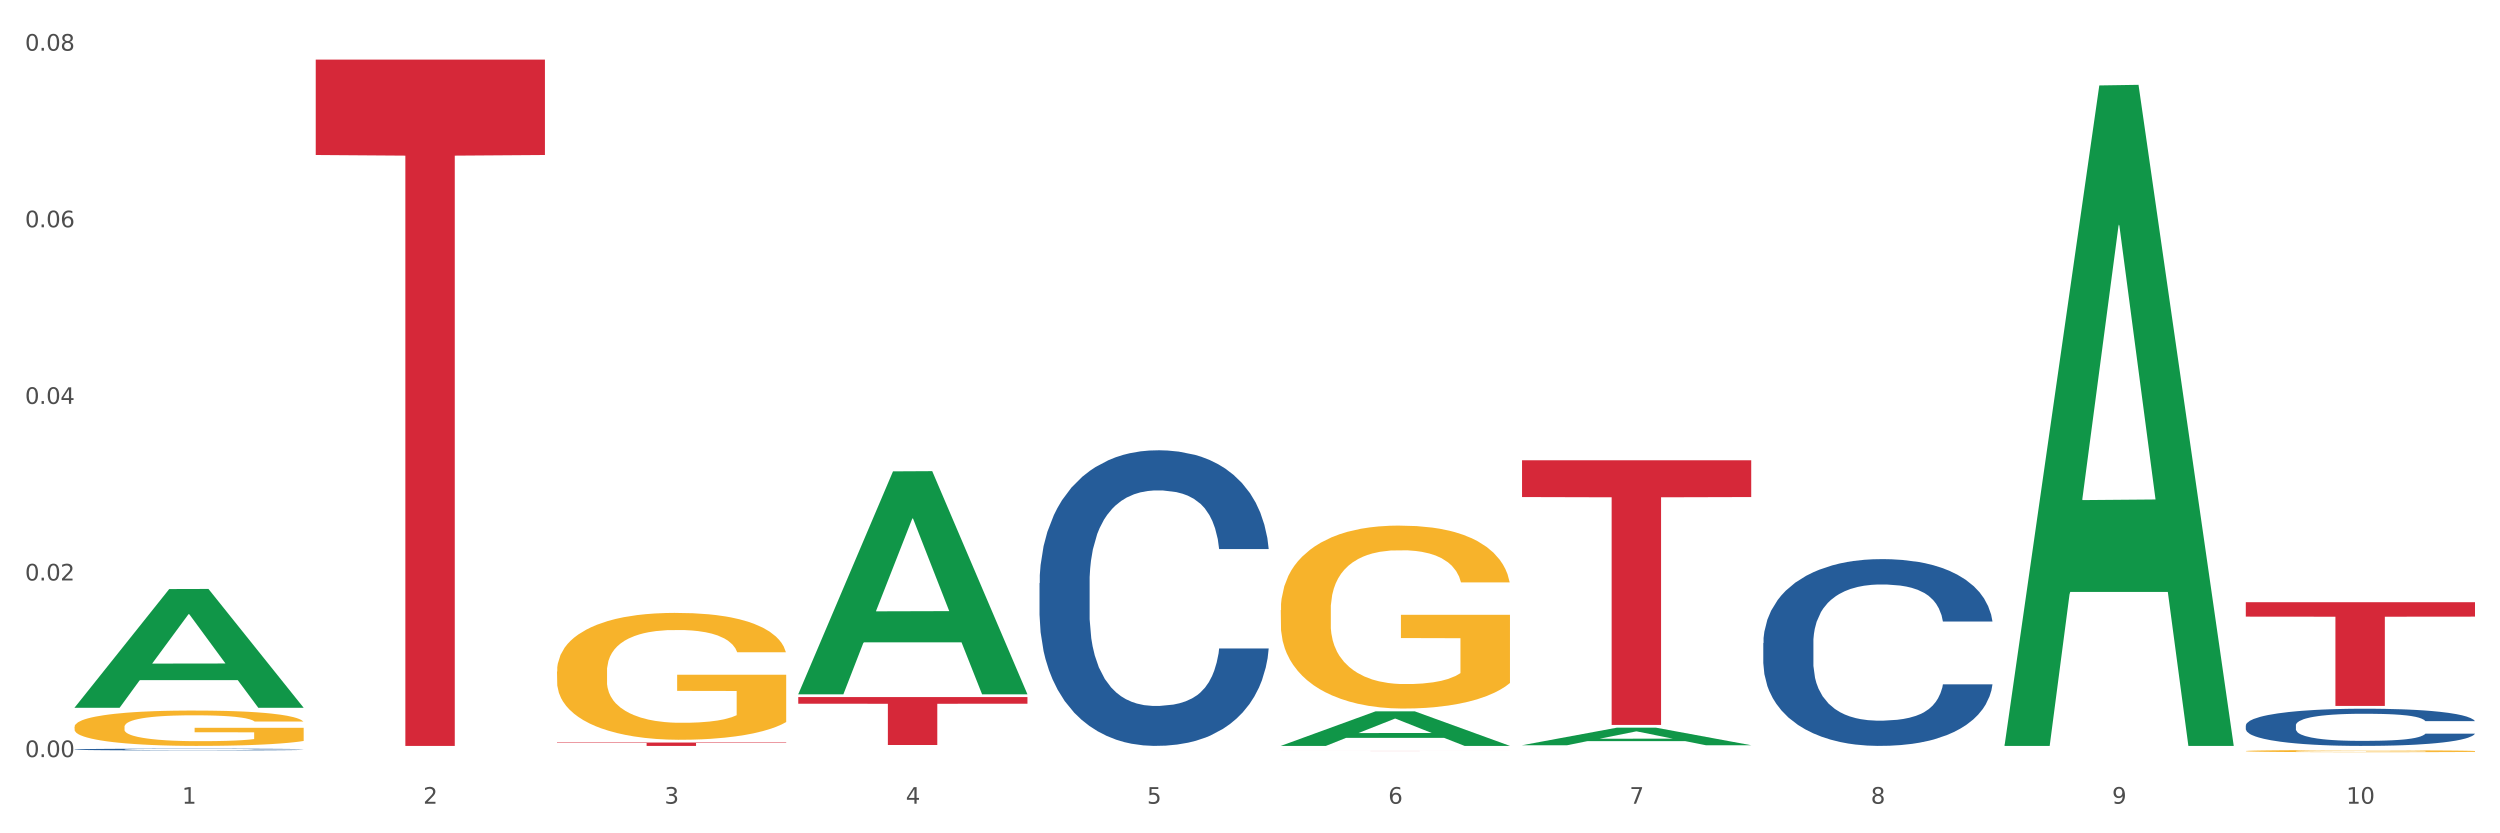 <?xml version="1.0" encoding="utf-8" standalone="no"?>
<!DOCTYPE svg PUBLIC "-//W3C//DTD SVG 1.1//EN"
  "http://www.w3.org/Graphics/SVG/1.1/DTD/svg11.dtd">
<svg xmlns:xlink="http://www.w3.org/1999/xlink" width="1080pt" height="360pt" viewBox="0 0 1080 360" xmlns="http://www.w3.org/2000/svg" version="1.1">
 <rect x="0" y="0" width="1080" height="360" fill="#333333" stroke="none"/>
 <defs>
  <style type="text/css">*{stroke-linejoin: round; stroke-linecap: butt}</style>
 </defs>
 <g id="figure_1">
  <g id="patch_1">
   <path d="M 0 360 
L 1080 360 
L 1080 0 
L 0 0 
z
" style="fill: #ffffff; stroke: #ffffff; stroke-linejoin: miter"/>
  </g>
  <g id="axes_1">
   <g id="matplotlib.axis_1">
    <g id="xtick_1">
     <g id="text_1">
      <!-- 1 -->
      <g style="fill: #4d4d4d" transform="translate(78.627 347.204) scale(0.096 -0.096)">
       <defs>
        <path id="DejaVuSans-31" d="M 794 531 
L 1825 531 
L 1825 4091 
L 703 3866 
L 703 4441 
L 1819 4666 
L 2450 4666 
L 2450 531 
L 3481 531 
L 3481 0 
L 794 0 
L 794 531 
z
" transform="scale(0.016)"/>
       </defs>
       <use xlink:href="#DejaVuSans-31"/>
      </g>
     </g>
    </g>
    <g id="xtick_2">
     <g id="text_2">
      <!-- 2 -->
      <g style="fill: #4d4d4d" transform="translate(182.851 347.204) scale(0.096 -0.096)">
       <defs>
        <path id="DejaVuSans-32" d="M 1228 531 
L 3431 531 
L 3431 0 
L 469 0 
L 469 531 
Q 828 903 1448 1529 
Q 2069 2156 2228 2338 
Q 2531 2678 2651 2914 
Q 2772 3150 2772 3378 
Q 2772 3750 2511 3984 
Q 2250 4219 1831 4219 
Q 1534 4219 1204 4116 
Q 875 4013 500 3803 
L 500 4441 
Q 881 4594 1212 4672 
Q 1544 4750 1819 4750 
Q 2544 4750 2975 4387 
Q 3406 4025 3406 3419 
Q 3406 3131 3298 2873 
Q 3191 2616 2906 2266 
Q 2828 2175 2409 1742 
Q 1991 1309 1228 531 
z
" transform="scale(0.016)"/>
       </defs>
       <use xlink:href="#DejaVuSans-32"/>
      </g>
     </g>
    </g>
    <g id="xtick_3">
     <g id="text_3">
      <!-- 3 -->
      <g style="fill: #4d4d4d" transform="translate(287.074 347.204) scale(0.096 -0.096)">
       <defs>
        <path id="DejaVuSans-33" d="M 2597 2516 
Q 3050 2419 3304 2112 
Q 3559 1806 3559 1356 
Q 3559 666 3084 287 
Q 2609 -91 1734 -91 
Q 1441 -91 1130 -33 
Q 819 25 488 141 
L 488 750 
Q 750 597 1062 519 
Q 1375 441 1716 441 
Q 2309 441 2620 675 
Q 2931 909 2931 1356 
Q 2931 1769 2642 2001 
Q 2353 2234 1838 2234 
L 1294 2234 
L 1294 2753 
L 1863 2753 
Q 2328 2753 2575 2939 
Q 2822 3125 2822 3475 
Q 2822 3834 2567 4026 
Q 2313 4219 1838 4219 
Q 1578 4219 1281 4162 
Q 984 4106 628 3988 
L 628 4550 
Q 988 4650 1302 4700 
Q 1616 4750 1894 4750 
Q 2613 4750 3031 4423 
Q 3450 4097 3450 3541 
Q 3450 3153 3228 2886 
Q 3006 2619 2597 2516 
z
" transform="scale(0.016)"/>
       </defs>
       <use xlink:href="#DejaVuSans-33"/>
      </g>
     </g>
    </g>
    <g id="xtick_4">
     <g id="text_4">
      <!-- 4 -->
      <g style="fill: #4d4d4d" transform="translate(391.298 347.204) scale(0.096 -0.096)">
       <defs>
        <path id="DejaVuSans-34" d="M 2419 4116 
L 825 1625 
L 2419 1625 
L 2419 4116 
z
M 2253 4666 
L 3047 4666 
L 3047 1625 
L 3713 1625 
L 3713 1100 
L 3047 1100 
L 3047 0 
L 2419 0 
L 2419 1100 
L 313 1100 
L 313 1709 
L 2253 4666 
z
" transform="scale(0.016)"/>
       </defs>
       <use xlink:href="#DejaVuSans-34"/>
      </g>
     </g>
    </g>
    <g id="xtick_5">
     <g id="text_5">
      <!-- 5 -->
      <g style="fill: #4d4d4d" transform="translate(495.522 347.204) scale(0.096 -0.096)">
       <defs>
        <path id="DejaVuSans-35" d="M 691 4666 
L 3169 4666 
L 3169 4134 
L 1269 4134 
L 1269 2991 
Q 1406 3038 1543 3061 
Q 1681 3084 1819 3084 
Q 2600 3084 3056 2656 
Q 3513 2228 3513 1497 
Q 3513 744 3044 326 
Q 2575 -91 1722 -91 
Q 1428 -91 1123 -41 
Q 819 9 494 109 
L 494 744 
Q 775 591 1075 516 
Q 1375 441 1709 441 
Q 2250 441 2565 725 
Q 2881 1009 2881 1497 
Q 2881 1984 2565 2268 
Q 2250 2553 1709 2553 
Q 1456 2553 1204 2497 
Q 953 2441 691 2322 
L 691 4666 
z
" transform="scale(0.016)"/>
       </defs>
       <use xlink:href="#DejaVuSans-35"/>
      </g>
     </g>
    </g>
    <g id="xtick_6">
     <g id="text_6">
      <!-- 6 -->
      <g style="fill: #4d4d4d" transform="translate(599.745 347.204) scale(0.096 -0.096)">
       <defs>
        <path id="DejaVuSans-36" d="M 2113 2584 
Q 1688 2584 1439 2293 
Q 1191 2003 1191 1497 
Q 1191 994 1439 701 
Q 1688 409 2113 409 
Q 2538 409 2786 701 
Q 3034 994 3034 1497 
Q 3034 2003 2786 2293 
Q 2538 2584 2113 2584 
z
M 3366 4563 
L 3366 3988 
Q 3128 4100 2886 4159 
Q 2644 4219 2406 4219 
Q 1781 4219 1451 3797 
Q 1122 3375 1075 2522 
Q 1259 2794 1537 2939 
Q 1816 3084 2150 3084 
Q 2853 3084 3261 2657 
Q 3669 2231 3669 1497 
Q 3669 778 3244 343 
Q 2819 -91 2113 -91 
Q 1303 -91 875 529 
Q 447 1150 447 2328 
Q 447 3434 972 4092 
Q 1497 4750 2381 4750 
Q 2619 4750 2861 4703 
Q 3103 4656 3366 4563 
z
" transform="scale(0.016)"/>
       </defs>
       <use xlink:href="#DejaVuSans-36"/>
      </g>
     </g>
    </g>
    <g id="xtick_7">
     <g id="text_7">
      <!-- 7 -->
      <g style="fill: #4d4d4d" transform="translate(703.969 347.204) scale(0.096 -0.096)">
       <defs>
        <path id="DejaVuSans-37" d="M 525 4666 
L 3525 4666 
L 3525 4397 
L 1831 0 
L 1172 0 
L 2766 4134 
L 525 4134 
L 525 4666 
z
" transform="scale(0.016)"/>
       </defs>
       <use xlink:href="#DejaVuSans-37"/>
      </g>
     </g>
    </g>
    <g id="xtick_8">
     <g id="text_8">
      <!-- 8 -->
      <g style="fill: #4d4d4d" transform="translate(808.193 347.204) scale(0.096 -0.096)">
       <defs>
        <path id="DejaVuSans-38" d="M 2034 2216 
Q 1584 2216 1326 1975 
Q 1069 1734 1069 1313 
Q 1069 891 1326 650 
Q 1584 409 2034 409 
Q 2484 409 2743 651 
Q 3003 894 3003 1313 
Q 3003 1734 2745 1975 
Q 2488 2216 2034 2216 
z
M 1403 2484 
Q 997 2584 770 2862 
Q 544 3141 544 3541 
Q 544 4100 942 4425 
Q 1341 4750 2034 4750 
Q 2731 4750 3128 4425 
Q 3525 4100 3525 3541 
Q 3525 3141 3298 2862 
Q 3072 2584 2669 2484 
Q 3125 2378 3379 2068 
Q 3634 1759 3634 1313 
Q 3634 634 3220 271 
Q 2806 -91 2034 -91 
Q 1263 -91 848 271 
Q 434 634 434 1313 
Q 434 1759 690 2068 
Q 947 2378 1403 2484 
z
M 1172 3481 
Q 1172 3119 1398 2916 
Q 1625 2713 2034 2713 
Q 2441 2713 2670 2916 
Q 2900 3119 2900 3481 
Q 2900 3844 2670 4047 
Q 2441 4250 2034 4250 
Q 1625 4250 1398 4047 
Q 1172 3844 1172 3481 
z
" transform="scale(0.016)"/>
       </defs>
       <use xlink:href="#DejaVuSans-38"/>
      </g>
     </g>
    </g>
    <g id="xtick_9">
     <g id="text_9">
      <!-- 9 -->
      <g style="fill: #4d4d4d" transform="translate(912.416 347.204) scale(0.096 -0.096)">
       <defs>
        <path id="DejaVuSans-39" d="M 703 97 
L 703 672 
Q 941 559 1184 500 
Q 1428 441 1663 441 
Q 2288 441 2617 861 
Q 2947 1281 2994 2138 
Q 2813 1869 2534 1725 
Q 2256 1581 1919 1581 
Q 1219 1581 811 2004 
Q 403 2428 403 3163 
Q 403 3881 828 4315 
Q 1253 4750 1959 4750 
Q 2769 4750 3195 4129 
Q 3622 3509 3622 2328 
Q 3622 1225 3098 567 
Q 2575 -91 1691 -91 
Q 1453 -91 1209 -44 
Q 966 3 703 97 
z
M 1959 2075 
Q 2384 2075 2632 2365 
Q 2881 2656 2881 3163 
Q 2881 3666 2632 3958 
Q 2384 4250 1959 4250 
Q 1534 4250 1286 3958 
Q 1038 3666 1038 3163 
Q 1038 2656 1286 2365 
Q 1534 2075 1959 2075 
z
" transform="scale(0.016)"/>
       </defs>
       <use xlink:href="#DejaVuSans-39"/>
      </g>
     </g>
    </g>
    <g id="xtick_10">
     <g id="text_10">
      <!-- 10 -->
      <g style="fill: #4d4d4d" transform="translate(1013.586 347.204) scale(0.096 -0.096)">
       <defs>
        <path id="DejaVuSans-30" d="M 2034 4250 
Q 1547 4250 1301 3770 
Q 1056 3291 1056 2328 
Q 1056 1369 1301 889 
Q 1547 409 2034 409 
Q 2525 409 2770 889 
Q 3016 1369 3016 2328 
Q 3016 3291 2770 3770 
Q 2525 4250 2034 4250 
z
M 2034 4750 
Q 2819 4750 3233 4129 
Q 3647 3509 3647 2328 
Q 3647 1150 3233 529 
Q 2819 -91 2034 -91 
Q 1250 -91 836 529 
Q 422 1150 422 2328 
Q 422 3509 836 4129 
Q 1250 4750 2034 4750 
z
" transform="scale(0.016)"/>
       </defs>
       <use xlink:href="#DejaVuSans-31"/>
       <use xlink:href="#DejaVuSans-30" transform="translate(63.623 0)"/>
      </g>
     </g>
    </g>
    <g id="xtick_11"/>
    <g id="xtick_12"/>
    <g id="xtick_13"/>
    <g id="xtick_14"/>
    <g id="xtick_15"/>
    <g id="xtick_16"/>
    <g id="xtick_17"/>
    <g id="xtick_18"/>
    <g id="xtick_19"/>
   </g>
   <g id="matplotlib.axis_2">
    <g id="ytick_1">
     <g id="text_11">
      <!-- 0.00 -->
      <g style="fill: #4d4d4d" transform="translate(10.8 327.069) scale(0.096 -0.096)">
       <defs>
        <path id="DejaVuSans-2e" d="M 684 794 
L 1344 794 
L 1344 0 
L 684 0 
L 684 794 
z
" transform="scale(0.016)"/>
       </defs>
       <use xlink:href="#DejaVuSans-30"/>
       <use xlink:href="#DejaVuSans-2e" transform="translate(63.623 0)"/>
       <use xlink:href="#DejaVuSans-30" transform="translate(95.41 0)"/>
       <use xlink:href="#DejaVuSans-30" transform="translate(159.033 0)"/>
      </g>
     </g>
    </g>
    <g id="ytick_2">
     <g id="text_12">
      <!-- 0.02 -->
      <g style="fill: #4d4d4d" transform="translate(10.8 250.775) scale(0.096 -0.096)">
       <use xlink:href="#DejaVuSans-30"/>
       <use xlink:href="#DejaVuSans-2e" transform="translate(63.623 0)"/>
       <use xlink:href="#DejaVuSans-30" transform="translate(95.41 0)"/>
       <use xlink:href="#DejaVuSans-32" transform="translate(159.033 0)"/>
      </g>
     </g>
    </g>
    <g id="ytick_3">
     <g id="text_13">
      <!-- 0.04 -->
      <g style="fill: #4d4d4d" transform="translate(10.8 174.482) scale(0.096 -0.096)">
       <use xlink:href="#DejaVuSans-30"/>
       <use xlink:href="#DejaVuSans-2e" transform="translate(63.623 0)"/>
       <use xlink:href="#DejaVuSans-30" transform="translate(95.41 0)"/>
       <use xlink:href="#DejaVuSans-34" transform="translate(159.033 0)"/>
      </g>
     </g>
    </g>
    <g id="ytick_4">
     <g id="text_14">
      <!-- 0.06 -->
      <g style="fill: #4d4d4d" transform="translate(10.8 98.189) scale(0.096 -0.096)">
       <use xlink:href="#DejaVuSans-30"/>
       <use xlink:href="#DejaVuSans-2e" transform="translate(63.623 0)"/>
       <use xlink:href="#DejaVuSans-30" transform="translate(95.41 0)"/>
       <use xlink:href="#DejaVuSans-36" transform="translate(159.033 0)"/>
      </g>
     </g>
    </g>
    <g id="ytick_5">
     <g id="text_15">
      <!-- 0.08 -->
      <g style="fill: #4d4d4d" transform="translate(10.8 21.896) scale(0.096 -0.096)">
       <use xlink:href="#DejaVuSans-30"/>
       <use xlink:href="#DejaVuSans-2e" transform="translate(63.623 0)"/>
       <use xlink:href="#DejaVuSans-30" transform="translate(95.41 0)"/>
       <use xlink:href="#DejaVuSans-38" transform="translate(159.033 0)"/>
      </g>
     </g>
    </g>
    <g id="ytick_6"/>
    <g id="ytick_7"/>
    <g id="ytick_8"/>
    <g id="ytick_9"/>
   </g>
   <g id="PolyCollection_1">
    <path d="M 32.175 305.669 
L 32.277 305.621 
L 73.107 254.471 
L 90.051 254.423 
L 131.187 305.766 
L 111.589 305.766 
L 102.709 293.81 
L 60.552 293.81 
L 60.246 294.003 
L 51.671 305.766 
L 32.175 305.766 
L 32.175 305.669 
L 65.86 286.675 
L 97.401 286.627 
L 81.783 265.367 
L 81.579 265.27 
L 81.375 265.415 
L 65.758 286.627 
L 65.86 286.675 
L 32.175 305.669 
z
" clip-path="url(#p0ad83139fb)" style="fill: #109648"/>
    <path d="M 240.622 320.773 
L 339.635 320.773 
L 339.635 320.975 
L 300.687 320.977 
L 300.687 322.231 
L 279.336 322.231 
L 279.336 320.977 
L 240.622 320.975 
L 240.622 320.774 
L 240.622 320.773 
z
" clip-path="url(#p0ad83139fb)" style="fill: #d62839"/>
    <path d="M 136.399 25.759 
L 235.411 25.759 
L 235.411 66.959 
L 196.463 67.238 
L 196.463 322.231 
L 175.112 322.231 
L 175.112 67.238 
L 136.399 66.959 
L 136.399 26.038 
L 136.399 25.759 
z
" clip-path="url(#p0ad83139fb)" style="fill: #d62839"/>
    <path d="M 32.175 314.015 
L 32.292 314.001 
L 32.292 313.499 
L 32.526 313.066 
L 33.695 312.02 
L 35.448 311.155 
L 36.734 310.695 
L 38.02 310.318 
L 39.54 309.942 
L 41.41 309.551 
L 44.8 308.979 
L 46.904 308.686 
L 49.476 308.379 
L 54.152 307.933 
L 57.542 307.682 
L 61.049 307.473 
L 66.777 307.221 
L 70.517 307.11 
L 74.492 307.026 
L 79.285 306.97 
L 82.909 306.956 
L 90.858 306.998 
L 97.638 307.124 
L 100.911 307.221 
L 105.119 307.389 
L 107.34 307.5 
L 110.964 307.724 
L 114.705 308.017 
L 117.277 308.268 
L 121.134 308.742 
L 124.057 309.216 
L 126.745 309.802 
L 128.148 310.207 
L 129.2 310.583 
L 130.135 311.016 
L 131.071 311.699 
L 110.029 311.699 
L 109.211 311.211 
L 107.925 310.751 
L 106.054 310.304 
L 104.418 310.025 
L 101.612 309.677 
L 99.041 309.453 
L 96.352 309.286 
L 93.079 309.146 
L 90.507 309.077 
L 86.883 309.021 
L 79.752 309.035 
L 74.96 309.146 
L 71.686 309.286 
L 69.582 309.411 
L 67.712 309.551 
L 65.608 309.746 
L 63.153 310.039 
L 61.399 310.304 
L 59.646 310.639 
L 58.243 310.974 
L 56.957 311.364 
L 55.905 311.783 
L 55.087 312.215 
L 54.386 312.745 
L 53.801 313.624 
L 53.801 315.535 
L 54.035 315.968 
L 54.619 316.539 
L 55.321 316.972 
L 56.49 317.488 
L 57.542 317.837 
L 59.529 318.339 
L 61.75 318.757 
L 63.504 319.022 
L 65.257 319.246 
L 68.296 319.552 
L 71.686 319.803 
L 74.609 319.957 
L 78.583 320.096 
L 81.272 320.152 
L 83.61 320.18 
L 89.338 320.18 
L 93.429 320.138 
L 97.988 320.041 
L 101.495 319.915 
L 104.418 319.762 
L 107.691 319.511 
L 109.795 319.273 
L 109.795 316.358 
L 84.078 316.344 
L 84.078 314.405 
L 131.187 314.405 
L 131.187 320.096 
L 129.2 320.389 
L 126.979 320.654 
L 124.641 320.892 
L 121.134 321.184 
L 116.926 321.463 
L 113.185 321.659 
L 109.211 321.826 
L 104.535 321.98 
L 98.456 322.119 
L 94.715 322.175 
L 90.039 322.217 
L 84.545 322.231 
L 79.752 322.203 
L 75.076 322.133 
L 70.167 322.007 
L 65.374 321.826 
L 61.75 321.645 
L 58.126 321.422 
L 54.269 321.129 
L 51.229 320.85 
L 48.891 320.599 
L 46.32 320.278 
L 43.514 319.859 
L 41.41 319.483 
L 39.54 319.092 
L 37.552 318.59 
L 36.15 318.158 
L 34.747 317.613 
L 33.928 317.209 
L 32.993 316.581 
L 32.292 315.702 
L 32.175 314.015 
z
" clip-path="url(#p0ad83139fb)" style="fill: #f7b32b"/>
    <path d="M 970.188 313.383 
L 970.305 313.368 
L 970.305 312.957 
L 970.656 312.4 
L 971.943 311.372 
L 973.582 310.595 
L 976.39 309.685 
L 977.912 309.304 
L 979.902 308.878 
L 983.998 308.188 
L 988.679 307.601 
L 991.956 307.279 
L 994.414 307.073 
L 999.915 306.706 
L 1003.075 306.545 
L 1006.352 306.413 
L 1009.161 306.325 
L 1013.842 306.222 
L 1017.587 306.178 
L 1021.917 306.163 
L 1025.546 306.178 
L 1030.344 306.237 
L 1037.366 306.413 
L 1040.058 306.516 
L 1043.686 306.692 
L 1047.431 306.926 
L 1050.474 307.161 
L 1053.985 307.499 
L 1057.613 307.939 
L 1061.125 308.497 
L 1063.582 309.01 
L 1065.572 309.553 
L 1067.327 310.213 
L 1068.615 310.932 
L 1069.2 311.534 
L 1047.782 311.534 
L 1047.197 310.991 
L 1046.027 310.404 
L 1044.857 310.008 
L 1043.569 309.685 
L 1041.58 309.318 
L 1039.824 309.083 
L 1036.898 308.805 
L 1034.206 308.629 
L 1031.983 308.526 
L 1029.291 308.438 
L 1023.556 308.35 
L 1019.46 308.35 
L 1016.885 308.379 
L 1013.725 308.452 
L 1011.033 308.555 
L 1007.873 308.731 
L 1005.415 308.922 
L 1002.958 309.171 
L 1001.553 309.348 
L 999.447 309.67 
L 998.042 309.934 
L 996.17 310.389 
L 995.116 310.712 
L 993.244 311.549 
L 992.424 312.165 
L 992.073 312.59 
L 991.839 313.06 
L 991.839 315.349 
L 992.541 316.376 
L 993.127 316.816 
L 994.063 317.315 
L 995.818 317.961 
L 998.393 318.592 
L 1001.085 319.047 
L 1003.309 319.325 
L 1005.415 319.531 
L 1007.522 319.692 
L 1010.097 319.839 
L 1012.203 319.927 
L 1015.363 320.015 
L 1019.109 320.059 
L 1022.035 320.059 
L 1028.003 319.986 
L 1030.695 319.912 
L 1033.27 319.81 
L 1036.079 319.648 
L 1038.303 319.472 
L 1039.59 319.34 
L 1041.697 319.061 
L 1043.335 318.768 
L 1044.739 318.43 
L 1045.676 318.137 
L 1046.729 317.697 
L 1047.548 317.198 
L 1047.782 316.934 
L 1069.2 316.934 
L 1068.732 317.462 
L 1067.913 317.975 
L 1066.274 318.665 
L 1064.987 319.061 
L 1062.997 319.545 
L 1060.89 319.956 
L 1057.965 320.411 
L 1055.273 320.749 
L 1052.464 321.042 
L 1049.421 321.306 
L 1043.92 321.673 
L 1041.931 321.776 
L 1037.717 321.952 
L 1034.44 322.055 
L 1029.642 322.157 
L 1024.726 322.216 
L 1019.577 322.231 
L 1015.012 322.201 
L 1009.98 322.113 
L 1006.82 322.025 
L 1003.309 321.893 
L 999.212 321.688 
L 995.35 321.438 
L 991.722 321.145 
L 988.328 320.807 
L 985.168 320.426 
L 981.072 319.795 
L 978.029 319.179 
L 975.805 318.606 
L 974.284 318.122 
L 972.762 317.506 
L 971.943 317.08 
L 970.656 316.053 
L 970.188 315.099 
L 970.188 313.383 
z
" clip-path="url(#p0ad83139fb)" style="fill: #255c99"/>
    <path d="M 761.74 277.792 
L 761.857 277.718 
L 761.857 275.654 
L 762.208 272.854 
L 763.496 267.695 
L 765.134 263.789 
L 767.943 259.22 
L 769.465 257.304 
L 771.454 255.167 
L 775.551 251.703 
L 780.232 248.755 
L 783.509 247.134 
L 785.967 246.102 
L 791.467 244.26 
L 794.627 243.449 
L 797.904 242.786 
L 800.713 242.344 
L 805.395 241.828 
L 809.14 241.607 
L 813.47 241.533 
L 817.098 241.607 
L 821.897 241.901 
L 828.919 242.786 
L 831.611 243.302 
L 835.239 244.186 
L 838.984 245.365 
L 842.027 246.544 
L 845.538 248.239 
L 849.166 250.45 
L 852.677 253.251 
L 855.135 255.83 
L 857.125 258.557 
L 858.88 261.873 
L 860.168 265.484 
L 860.753 268.506 
L 839.335 268.506 
L 838.75 265.779 
L 837.58 262.831 
L 836.409 260.841 
L 835.122 259.22 
L 833.132 257.378 
L 831.377 256.199 
L 828.451 254.798 
L 825.759 253.914 
L 823.535 253.398 
L 820.843 252.956 
L 815.109 252.514 
L 811.012 252.514 
L 808.438 252.661 
L 805.278 253.03 
L 802.586 253.545 
L 799.426 254.43 
L 796.968 255.388 
L 794.51 256.641 
L 793.106 257.525 
L 790.999 259.146 
L 789.595 260.473 
L 787.722 262.758 
L 786.669 264.379 
L 784.796 268.58 
L 783.977 271.675 
L 783.626 273.812 
L 783.392 276.17 
L 783.392 287.667 
L 784.094 292.826 
L 784.679 295.037 
L 785.616 297.542 
L 787.371 300.785 
L 789.946 303.954 
L 792.638 306.238 
L 794.862 307.639 
L 796.968 308.67 
L 799.075 309.481 
L 801.65 310.218 
L 803.756 310.66 
L 806.916 311.102 
L 810.661 311.324 
L 813.587 311.324 
L 819.556 310.955 
L 822.248 310.587 
L 824.823 310.071 
L 827.632 309.26 
L 829.855 308.376 
L 831.143 307.712 
L 833.249 306.312 
L 834.888 304.838 
L 836.292 303.143 
L 837.229 301.669 
L 838.282 299.458 
L 839.101 296.953 
L 839.335 295.626 
L 860.753 295.626 
L 860.285 298.279 
L 859.465 300.859 
L 857.827 304.322 
L 856.539 306.312 
L 854.55 308.744 
L 852.443 310.808 
L 849.517 313.092 
L 846.825 314.787 
L 844.017 316.261 
L 840.974 317.588 
L 835.473 319.43 
L 833.483 319.946 
L 829.27 320.83 
L 825.993 321.346 
L 821.195 321.862 
L 816.279 322.157 
L 811.13 322.231 
L 806.565 322.083 
L 801.533 321.641 
L 798.373 321.199 
L 794.862 320.536 
L 790.765 319.504 
L 786.903 318.251 
L 783.275 316.777 
L 779.881 315.082 
L 776.721 313.166 
L 772.625 309.997 
L 769.582 306.902 
L 767.358 304.028 
L 765.837 301.596 
L 764.315 298.5 
L 763.496 296.363 
L 762.208 291.204 
L 761.74 286.414 
L 761.74 277.792 
z
" clip-path="url(#p0ad83139fb)" style="fill: #255c99"/>
    <path d="M 344.846 301.135 
L 443.858 301.135 
L 443.858 304.012 
L 404.91 304.032 
L 404.91 321.843 
L 383.559 321.843 
L 383.559 304.032 
L 344.846 304.012 
L 344.846 301.154 
L 344.846 301.135 
z
" clip-path="url(#p0ad83139fb)" style="fill: #d62839"/>
    <path d="M 553.293 263.579 
L 553.41 263.507 
L 553.41 260.908 
L 553.644 258.67 
L 554.813 253.256 
L 556.566 248.781 
L 557.852 246.398 
L 559.138 244.449 
L 560.658 242.5 
L 562.528 240.479 
L 565.918 237.519 
L 568.022 236.003 
L 570.594 234.415 
L 575.27 232.105 
L 578.66 230.806 
L 582.167 229.723 
L 587.895 228.424 
L 591.636 227.846 
L 595.61 227.413 
L 600.403 227.124 
L 604.027 227.052 
L 611.976 227.269 
L 618.756 227.918 
L 622.029 228.424 
L 626.237 229.29 
L 628.458 229.868 
L 632.082 231.023 
L 635.823 232.538 
L 638.395 233.838 
L 642.252 236.292 
L 645.175 238.747 
L 647.863 241.778 
L 649.266 243.872 
L 650.318 245.821 
L 651.253 248.059 
L 652.189 251.596 
L 631.147 251.596 
L 630.329 249.069 
L 629.043 246.687 
L 627.173 244.377 
L 625.536 242.933 
L 622.73 241.129 
L 620.159 239.974 
L 617.47 239.108 
L 614.197 238.386 
L 611.625 238.025 
L 608.001 237.736 
L 600.87 237.808 
L 596.078 238.386 
L 592.805 239.108 
L 590.7 239.757 
L 588.83 240.479 
L 586.726 241.49 
L 584.271 243.006 
L 582.518 244.377 
L 580.764 246.11 
L 579.361 247.842 
L 578.075 249.863 
L 577.023 252.029 
L 576.205 254.267 
L 575.504 257.01 
L 574.919 261.558 
L 574.919 271.447 
L 575.153 273.685 
L 575.737 276.645 
L 576.439 278.883 
L 577.608 281.554 
L 578.66 283.358 
L 580.647 285.957 
L 582.868 288.123 
L 584.622 289.494 
L 586.375 290.649 
L 589.415 292.237 
L 592.805 293.537 
L 595.727 294.331 
L 599.702 295.053 
L 602.39 295.341 
L 604.728 295.486 
L 610.456 295.486 
L 614.548 295.269 
L 619.107 294.764 
L 622.613 294.114 
L 625.536 293.32 
L 628.809 292.021 
L 630.913 290.794 
L 630.913 275.707 
L 605.196 275.634 
L 605.196 265.6 
L 652.306 265.6 
L 652.306 295.053 
L 650.318 296.569 
L 648.097 297.94 
L 645.759 299.167 
L 642.252 300.683 
L 638.044 302.127 
L 634.303 303.138 
L 630.329 304.004 
L 625.653 304.798 
L 619.574 305.52 
L 615.833 305.809 
L 611.158 306.025 
L 605.663 306.097 
L 600.87 305.953 
L 596.195 305.592 
L 591.285 304.942 
L 586.492 304.004 
L 582.868 303.066 
L 579.244 301.911 
L 575.387 300.395 
L 572.347 298.951 
L 570.009 297.651 
L 567.438 295.991 
L 564.632 293.826 
L 562.528 291.876 
L 560.658 289.855 
L 558.67 287.256 
L 557.268 285.019 
L 555.865 282.203 
L 555.047 280.11 
L 554.111 276.862 
L 553.41 272.314 
L 553.293 263.579 
z
" clip-path="url(#p0ad83139fb)" style="fill: #f7b32b"/>
    <path d="M 240.622 290.098 
L 240.739 290.047 
L 240.739 288.245 
L 240.973 286.694 
L 242.142 282.939 
L 243.895 279.835 
L 245.181 278.184 
L 246.467 276.832 
L 247.987 275.48 
L 249.857 274.079 
L 253.247 272.026 
L 255.351 270.975 
L 257.923 269.874 
L 262.599 268.272 
L 265.989 267.371 
L 269.496 266.62 
L 275.224 265.719 
L 278.965 265.318 
L 282.939 265.018 
L 287.732 264.818 
L 291.356 264.768 
L 299.305 264.918 
L 306.085 265.368 
L 309.358 265.719 
L 313.566 266.32 
L 315.788 266.72 
L 319.411 267.521 
L 323.152 268.572 
L 325.724 269.473 
L 329.581 271.175 
L 332.504 272.877 
L 335.193 274.98 
L 336.595 276.431 
L 337.647 277.783 
L 338.583 279.335 
L 339.518 281.788 
L 318.476 281.788 
L 317.658 280.036 
L 316.372 278.384 
L 314.502 276.782 
L 312.865 275.781 
L 310.06 274.529 
L 307.488 273.728 
L 304.799 273.128 
L 301.526 272.627 
L 298.954 272.377 
L 295.33 272.176 
L 288.2 272.227 
L 283.407 272.627 
L 280.134 273.128 
L 278.03 273.578 
L 276.159 274.079 
L 274.055 274.78 
L 271.6 275.831 
L 269.847 276.782 
L 268.093 277.983 
L 266.69 279.185 
L 265.405 280.586 
L 264.352 282.088 
L 263.534 283.64 
L 262.833 285.542 
L 262.248 288.696 
L 262.248 295.554 
L 262.482 297.106 
L 263.067 299.158 
L 263.768 300.71 
L 264.937 302.562 
L 265.989 303.814 
L 267.976 305.616 
L 270.197 307.118 
L 271.951 308.069 
L 273.704 308.87 
L 276.744 309.971 
L 280.134 310.872 
L 283.056 311.423 
L 287.031 311.923 
L 289.719 312.123 
L 292.057 312.224 
L 297.785 312.224 
L 301.877 312.073 
L 306.436 311.723 
L 309.943 311.272 
L 312.865 310.722 
L 316.138 309.821 
L 318.242 308.97 
L 318.242 298.507 
L 292.525 298.457 
L 292.525 291.499 
L 339.635 291.499 
L 339.635 311.923 
L 337.647 312.974 
L 335.426 313.926 
L 333.088 314.777 
L 329.581 315.828 
L 325.373 316.829 
L 321.632 317.53 
L 317.658 318.13 
L 312.982 318.681 
L 306.903 319.182 
L 303.163 319.382 
L 298.487 319.532 
L 292.992 319.582 
L 288.2 319.482 
L 283.524 319.232 
L 278.614 318.781 
L 273.821 318.13 
L 270.197 317.48 
L 266.574 316.679 
L 262.716 315.628 
L 259.677 314.626 
L 257.339 313.725 
L 254.767 312.574 
L 251.961 311.072 
L 249.857 309.721 
L 247.987 308.319 
L 246 306.517 
L 244.597 304.965 
L 243.194 303.013 
L 242.376 301.561 
L 241.441 299.308 
L 240.739 296.155 
L 240.622 290.098 
z
" clip-path="url(#p0ad83139fb)" style="fill: #f7b32b"/>
    <path d="M 970.188 324.45 
L 970.304 324.449 
L 970.304 324.419 
L 970.538 324.393 
L 971.707 324.329 
L 973.461 324.276 
L 974.747 324.248 
L 976.032 324.226 
L 977.552 324.203 
L 979.422 324.179 
L 982.813 324.144 
L 984.917 324.126 
L 987.488 324.108 
L 992.164 324.081 
L 995.554 324.065 
L 999.061 324.053 
L 1004.789 324.037 
L 1008.53 324.031 
L 1012.505 324.025 
L 1017.297 324.022 
L 1020.921 324.021 
L 1028.87 324.024 
L 1035.65 324.031 
L 1038.923 324.037 
L 1043.132 324.047 
L 1045.353 324.054 
L 1048.977 324.068 
L 1052.717 324.086 
L 1055.289 324.101 
L 1059.147 324.13 
L 1062.069 324.159 
L 1064.758 324.194 
L 1066.161 324.219 
L 1067.213 324.242 
L 1068.148 324.268 
L 1069.083 324.309 
L 1048.041 324.309 
L 1047.223 324.28 
L 1045.937 324.252 
L 1044.067 324.225 
L 1042.43 324.208 
L 1039.625 324.187 
L 1037.053 324.173 
L 1034.364 324.163 
L 1031.091 324.154 
L 1028.52 324.15 
L 1024.896 324.147 
L 1017.765 324.148 
L 1012.972 324.154 
L 1009.699 324.163 
L 1007.595 324.17 
L 1005.724 324.179 
L 1003.62 324.191 
L 1001.165 324.209 
L 999.412 324.225 
L 997.659 324.245 
L 996.256 324.265 
L 994.97 324.289 
L 993.918 324.315 
L 993.1 324.341 
L 992.398 324.373 
L 991.814 324.426 
L 991.814 324.543 
L 992.047 324.569 
L 992.632 324.604 
L 993.333 324.63 
L 994.502 324.661 
L 995.554 324.682 
L 997.542 324.713 
L 999.763 324.738 
L 1001.516 324.755 
L 1003.27 324.768 
L 1006.309 324.787 
L 1009.699 324.802 
L 1012.621 324.811 
L 1016.596 324.82 
L 1019.285 324.823 
L 1021.623 324.825 
L 1027.351 324.825 
L 1031.442 324.822 
L 1036.001 324.816 
L 1039.508 324.809 
L 1042.43 324.799 
L 1045.704 324.784 
L 1047.808 324.77 
L 1047.808 324.593 
L 1022.09 324.592 
L 1022.09 324.474 
L 1069.2 324.474 
L 1069.2 324.82 
L 1067.213 324.838 
L 1064.992 324.854 
L 1062.654 324.868 
L 1059.147 324.886 
L 1054.938 324.903 
L 1051.198 324.915 
L 1047.223 324.925 
L 1042.547 324.934 
L 1036.469 324.943 
L 1032.728 324.946 
L 1028.052 324.949 
L 1022.558 324.95 
L 1017.765 324.948 
L 1013.089 324.944 
L 1008.179 324.936 
L 1003.387 324.925 
L 999.763 324.914 
L 996.139 324.9 
L 992.281 324.883 
L 989.242 324.866 
L 986.904 324.85 
L 984.332 324.831 
L 981.527 324.805 
L 979.422 324.782 
L 977.552 324.759 
L 975.565 324.728 
L 974.162 324.702 
L 972.759 324.669 
L 971.941 324.644 
L 971.006 324.606 
L 970.304 324.553 
L 970.188 324.45 
z
" clip-path="url(#p0ad83139fb)" style="fill: #f7b32b"/>
    <path d="M 32.175 323.764 
L 32.292 323.763 
L 32.292 323.744 
L 32.643 323.717 
L 33.931 323.669 
L 35.569 323.632 
L 38.378 323.589 
L 39.899 323.57 
L 41.889 323.55 
L 45.985 323.517 
L 50.667 323.49 
L 53.944 323.474 
L 56.401 323.464 
L 61.902 323.447 
L 65.062 323.439 
L 68.339 323.433 
L 71.148 323.429 
L 75.829 323.424 
L 79.575 323.422 
L 83.905 323.421 
L 87.533 323.422 
L 92.331 323.425 
L 99.354 323.433 
L 102.045 323.438 
L 105.674 323.446 
L 109.419 323.458 
L 112.462 323.469 
L 115.973 323.485 
L 119.601 323.506 
L 123.112 323.532 
L 125.57 323.556 
L 127.559 323.582 
L 129.315 323.614 
L 130.602 323.648 
L 131.187 323.676 
L 109.77 323.676 
L 109.185 323.651 
L 108.014 323.623 
L 106.844 323.604 
L 105.557 323.589 
L 103.567 323.571 
L 101.811 323.56 
L 98.886 323.547 
L 96.194 323.538 
L 93.97 323.533 
L 91.278 323.529 
L 85.543 323.525 
L 81.447 323.525 
L 78.872 323.527 
L 75.712 323.53 
L 73.021 323.535 
L 69.861 323.543 
L 67.403 323.552 
L 64.945 323.564 
L 63.541 323.573 
L 61.434 323.588 
L 60.03 323.6 
L 58.157 323.622 
L 57.104 323.637 
L 55.231 323.677 
L 54.412 323.706 
L 54.061 323.727 
L 53.827 323.749 
L 53.827 323.858 
L 54.529 323.906 
L 55.114 323.927 
L 56.05 323.951 
L 57.806 323.982 
L 60.381 324.012 
L 63.072 324.033 
L 65.296 324.046 
L 67.403 324.056 
L 69.509 324.064 
L 72.084 324.071 
L 74.191 324.075 
L 77.351 324.079 
L 81.096 324.081 
L 84.022 324.081 
L 89.991 324.078 
L 92.683 324.074 
L 95.257 324.069 
L 98.066 324.062 
L 100.29 324.053 
L 101.577 324.047 
L 103.684 324.034 
L 105.322 324.02 
L 106.727 324.004 
L 107.663 323.99 
L 108.717 323.969 
L 109.536 323.945 
L 109.77 323.933 
L 131.187 323.933 
L 130.719 323.958 
L 129.9 323.982 
L 128.262 324.015 
L 126.974 324.034 
L 124.985 324.057 
L 122.878 324.076 
L 119.952 324.098 
L 117.26 324.114 
L 114.451 324.128 
L 111.408 324.141 
L 105.908 324.158 
L 103.918 324.163 
L 99.705 324.171 
L 96.428 324.176 
L 91.629 324.181 
L 86.714 324.184 
L 81.564 324.184 
L 77 324.183 
L 71.967 324.179 
L 68.807 324.175 
L 65.296 324.168 
L 61.2 324.159 
L 57.338 324.147 
L 53.71 324.133 
L 50.316 324.117 
L 47.156 324.099 
L 43.059 324.069 
L 40.016 324.039 
L 37.793 324.012 
L 36.271 323.989 
L 34.75 323.96 
L 33.931 323.94 
L 32.643 323.891 
L 32.175 323.846 
L 32.175 323.764 
z
" clip-path="url(#p0ad83139fb)" style="fill: #255c99"/>
    <path d="M 553.293 324.415 
L 652.306 324.415 
L 652.306 324.42 
L 613.358 324.42 
L 613.358 324.452 
L 592.006 324.452 
L 592.006 324.42 
L 553.293 324.42 
L 553.293 324.415 
L 553.293 324.415 
z
" clip-path="url(#p0ad83139fb)" style="fill: #d62839"/>
    <path d="M 657.517 198.838 
L 756.529 198.838 
L 756.529 214.725 
L 717.581 214.832 
L 717.581 313.163 
L 696.23 313.163 
L 696.23 214.832 
L 657.517 214.725 
L 657.517 198.945 
L 657.517 198.838 
z
" clip-path="url(#p0ad83139fb)" style="fill: #d62839"/>
    <path d="M 970.188 260.154 
L 1069.2 260.154 
L 1069.2 266.383 
L 1030.252 266.425 
L 1030.252 304.973 
L 1008.901 304.973 
L 1008.901 266.425 
L 970.188 266.383 
L 970.188 260.196 
L 970.188 260.154 
z
" clip-path="url(#p0ad83139fb)" style="fill: #d62839"/>
    <path d="M 865.964 321.694 
L 866.066 321.426 
L 906.896 36.91 
L 923.84 36.642 
L 964.976 322.231 
L 945.378 322.231 
L 936.498 255.727 
L 894.341 255.727 
L 894.034 256.8 
L 885.46 322.231 
L 865.964 322.231 
L 865.964 321.694 
L 899.649 216.04 
L 931.19 215.772 
L 915.572 97.514 
L 915.368 96.978 
L 915.164 97.782 
L 899.547 215.772 
L 899.649 216.04 
L 865.964 321.694 
z
" clip-path="url(#p0ad83139fb)" style="fill: #109648"/>
    <path d="M 657.517 321.93 
L 657.619 321.923 
L 698.449 314.361 
L 715.393 314.354 
L 756.529 321.944 
L 736.931 321.944 
L 728.05 320.177 
L 685.893 320.177 
L 685.587 320.205 
L 677.013 321.944 
L 657.517 321.944 
L 657.517 321.93 
L 691.201 319.122 
L 722.742 319.115 
L 707.125 315.972 
L 706.921 315.957 
L 706.717 315.979 
L 691.099 319.115 
L 691.201 319.122 
L 657.517 321.93 
z
" clip-path="url(#p0ad83139fb)" style="fill: #109648"/>
    <path d="M 553.293 322.203 
L 553.395 322.189 
L 594.225 307.302 
L 611.169 307.288 
L 652.306 322.231 
L 632.707 322.231 
L 623.827 318.751 
L 581.67 318.751 
L 581.364 318.807 
L 572.789 322.231 
L 553.293 322.231 
L 553.293 322.203 
L 586.978 316.675 
L 618.519 316.66 
L 602.901 310.473 
L 602.697 310.445 
L 602.493 310.487 
L 586.876 316.66 
L 586.978 316.675 
L 553.293 322.203 
z
" clip-path="url(#p0ad83139fb)" style="fill: #109648"/>
    <path d="M 344.846 299.763 
L 344.948 299.672 
L 385.778 203.625 
L 402.722 203.534 
L 443.858 299.944 
L 424.26 299.944 
L 415.379 277.494 
L 373.223 277.494 
L 372.916 277.856 
L 364.342 299.944 
L 344.846 299.944 
L 344.846 299.763 
L 378.53 264.096 
L 410.072 264.005 
L 394.454 224.084 
L 394.25 223.903 
L 394.046 224.174 
L 378.428 264.005 
L 378.53 264.096 
L 344.846 299.763 
z
" clip-path="url(#p0ad83139fb)" style="fill: #109648"/>
    <path d="M 449.069 251.899 
L 449.187 251.782 
L 449.187 248.517 
L 449.538 244.084 
L 450.825 235.92 
L 452.464 229.738 
L 455.272 222.507 
L 456.794 219.474 
L 458.783 216.092 
L 462.88 210.61 
L 467.561 205.945 
L 470.838 203.379 
L 473.296 201.746 
L 478.797 198.83 
L 481.957 197.547 
L 485.234 196.497 
L 488.042 195.797 
L 492.724 194.981 
L 496.469 194.631 
L 500.799 194.514 
L 504.427 194.631 
L 509.226 195.097 
L 516.248 196.497 
L 518.94 197.313 
L 522.568 198.713 
L 526.313 200.579 
L 529.356 202.445 
L 532.867 205.128 
L 536.495 208.627 
L 540.006 213.059 
L 542.464 217.142 
L 544.454 221.457 
L 546.209 226.706 
L 547.497 232.421 
L 548.082 237.203 
L 526.664 237.203 
L 526.079 232.887 
L 524.909 228.222 
L 523.738 225.073 
L 522.451 222.507 
L 520.461 219.591 
L 518.706 217.725 
L 515.78 215.509 
L 513.088 214.109 
L 510.864 213.293 
L 508.173 212.593 
L 502.438 211.893 
L 498.342 211.893 
L 495.767 212.126 
L 492.607 212.709 
L 489.915 213.526 
L 486.755 214.925 
L 484.297 216.442 
L 481.84 218.425 
L 480.435 219.824 
L 478.328 222.39 
L 476.924 224.49 
L 475.051 228.105 
L 473.998 230.671 
L 472.126 237.32 
L 471.306 242.218 
L 470.955 245.601 
L 470.721 249.333 
L 470.721 267.528 
L 471.423 275.693 
L 472.009 279.192 
L 472.945 283.158 
L 474.7 288.29 
L 477.275 293.305 
L 479.967 296.921 
L 482.191 299.137 
L 484.297 300.77 
L 486.404 302.053 
L 488.979 303.219 
L 491.085 303.919 
L 494.245 304.619 
L 497.991 304.968 
L 500.916 304.968 
L 506.885 304.385 
L 509.577 303.802 
L 512.152 302.986 
L 514.961 301.703 
L 517.184 300.303 
L 518.472 299.253 
L 520.578 297.037 
L 522.217 294.705 
L 523.621 292.022 
L 524.558 289.689 
L 525.611 286.19 
L 526.43 282.224 
L 526.664 280.125 
L 548.082 280.125 
L 547.614 284.324 
L 546.795 288.406 
L 545.156 293.888 
L 543.869 297.037 
L 541.879 300.886 
L 539.772 304.152 
L 536.846 307.768 
L 534.155 310.45 
L 531.346 312.783 
L 528.303 314.883 
L 522.802 317.798 
L 520.813 318.615 
L 516.599 320.015 
L 513.322 320.831 
L 508.524 321.647 
L 503.608 322.114 
L 498.459 322.231 
L 493.894 321.997 
L 488.862 321.298 
L 485.702 320.598 
L 482.191 319.548 
L 478.094 317.915 
L 474.232 315.932 
L 470.604 313.6 
L 467.21 310.917 
L 464.05 307.884 
L 459.954 302.869 
L 456.911 297.97 
L 454.687 293.422 
L 453.166 289.573 
L 451.644 284.674 
L 450.825 281.291 
L 449.538 273.127 
L 449.069 265.546 
L 449.069 251.899 
z
" clip-path="url(#p0ad83139fb)" style="fill: #255c99"/>
   </g>
  </g>
 </g>
 <defs>
  <clipPath id="p0ad83139fb">
   <rect x="32.175" y="10.8" width="1037.025" height="329.109"/>
  </clipPath>
 </defs>
</svg>
